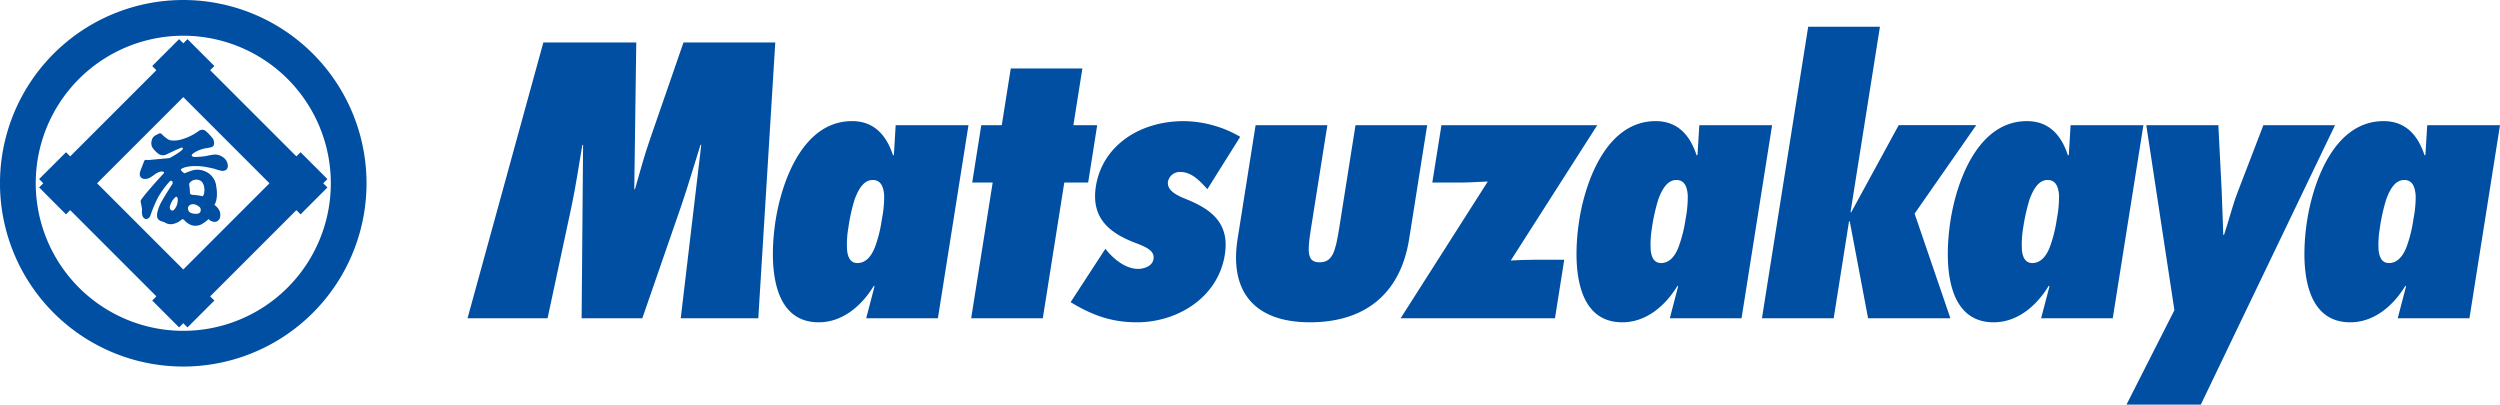 <svg xmlns="http://www.w3.org/2000/svg" xmlns:xlink="http://www.w3.org/1999/xlink" width="692.037" height="112" viewBox="0 0 692.037 112"><defs><clipPath id="a"><rect width="692.037" height="112" fill="none"/></clipPath></defs><g clip-path="url(#a)"><path d="M86.6,14.863a50.73,50.73,0,1,0,0,71.74,50.722,50.722,0,0,0,0-71.74M21.858,79.614a40.841,40.841,0,1,1,57.753,0,40.835,40.835,0,0,1-57.753,0" transform="translate(0 0)" fill="#004fa2"/><path d="M96.191,72.345l7.439-7.452-1.166-1.152,1.166-1.165-7.439-7.43-1.156,1.147L71.166,32.441l1.169-1.164-7.443-7.435L63.727,25,62.57,23.842l-7.443,7.435,1.156,1.164L32.418,56.294,31.27,55.147l-7.448,7.43,1.156,1.165-1.156,1.152,7.448,7.452,1.148-1.169,23.866,23.87L55.127,96.2l7.438,7.434,1.161-1.152,1.165,1.152L72.334,96.2l-1.169-1.156,23.87-23.87ZM63.727,87.6,39.865,63.742,63.727,39.893,87.588,63.742Z" transform="translate(-12.995 -13.006)" fill="#004fa2"/><path d="M109.5,88.833a3.05,3.05,0,0,0-1.619-2.386,3.476,3.476,0,0,0-2.4-.524s-1.23.175-1.715.305a7.462,7.462,0,0,1-1.134.175,18.359,18.359,0,0,1-2.408.161A2.054,2.054,0,0,1,99.7,86.4a.328.328,0,0,1-.144-.449s.17-.4,1.388-.995a9.9,9.9,0,0,1,1.592-.624,4.748,4.748,0,0,1,.934-.183s.6-.1,1.187-.223c0,0,.8-.118.99-.741a2.556,2.556,0,0,0-.209-1.61,13.28,13.28,0,0,0-2.129-2.256,1.412,1.412,0,0,0-1.183-.266,2.582,2.582,0,0,0-.816.4,14.483,14.483,0,0,1-5.524,2.461,9.613,9.613,0,0,1-1.671.1,3.132,3.132,0,0,1-1.13-.314,10.258,10.258,0,0,1-1.894-1.584.716.716,0,0,0-.624-.048c-.314.148-.82.393-1.174.611a2.4,2.4,0,0,0-.641.685,3.837,3.837,0,0,0-.323,1.2,2.474,2.474,0,0,0,.349,1.458,7.53,7.53,0,0,0,1.457,1.54,2.107,2.107,0,0,0,1.339.506s.223.118,1.056-.218c0,0,2.683-1.313,3.9-1.78,0,0,.314-.157.471-.1,0,0,.235.065.131.353,0,0,.035.5-3.5,2.456a2.012,2.012,0,0,1-.419.118l-5.706.515A2.006,2.006,0,0,0,87,87.367a.9.9,0,0,0-.406.035.529.529,0,0,0-.222.231s-.554,1.431-.929,2.386a5.722,5.722,0,0,0-.288.921,1.689,1.689,0,0,0,.114,1.034,1.464,1.464,0,0,0,.92.646,2.92,2.92,0,0,0,1.758-.34s.615-.384,1.1-.724a5.028,5.028,0,0,1,1.728-.925,1.7,1.7,0,0,1,.921.026s.2.1.148.231a.462.462,0,0,1-.17.306s-4.45,4.764-6.1,7.107a.854.854,0,0,0-.183.72s.087.524.145.759c.039.227.174.855.2,1.183a2.54,2.54,0,0,1-.013.593,4.174,4.174,0,0,0,.118,1.191,1.393,1.393,0,0,0,.812.947,1.074,1.074,0,0,0,.685-.061,1.585,1.585,0,0,0,.754-.916,35.831,35.831,0,0,1,2.094-4.982,25.021,25.021,0,0,1,3.238-4.428.617.617,0,0,1,.41-.161.289.289,0,0,1,.31.187,1.243,1.243,0,0,1,.075.611s-2.077,3.18-3.072,5a10.684,10.684,0,0,0-1.152,2.958,3.848,3.848,0,0,0-.061,1.226,1.459,1.459,0,0,0,.681.995,2.675,2.675,0,0,0,.676.279,2.967,2.967,0,0,1,.886.349,3.019,3.019,0,0,0,2.469.271,5.293,5.293,0,0,0,2.06-1.113s.013-.048.175-.1a.181.181,0,0,1,.222-.022l.428.354a5.033,5.033,0,0,0,1.824,1.261,3.649,3.649,0,0,0,2.788-.175,9.622,9.622,0,0,0,1.92-1.388s.06-.118.183-.021a1.916,1.916,0,0,0,.611.449,1.958,1.958,0,0,0,1.575.153,1.725,1.725,0,0,0,.969-1.453,2.9,2.9,0,0,0-.646-2.23,4.858,4.858,0,0,0-.864-.838s-.109-.065-.061-.166c0,0,1.078-1.44.475-4.982a5.051,5.051,0,0,0-3.259-4.28,5.156,5.156,0,0,0-3.469-.166s-.789.271-1.283.458c0,0-.306.14-.524.218,0,0-.253.118-.4.048,0,0-.611-.5-.689-.6a1.934,1.934,0,0,1-.14-.24s-.088-.175.035-.27c0,0,1.366-1.248,6.143-.711,0,0,1.056.14,3.045.615a13.875,13.875,0,0,0,1.583.467,1.869,1.869,0,0,0,1.449-.048s.776-.2.707-1.413M98.988,93.659a2.347,2.347,0,0,1,2.556-.7s1.008.188,1.366,1.693a4.677,4.677,0,0,1-.018,2.138,2.057,2.057,0,0,1-.231.5.234.234,0,0,1-.261.122,1.747,1.747,0,0,0-.358-.1,19.2,19.2,0,0,0-2.12-.262s-.781.009-.895-.414a18.234,18.234,0,0,0-.24-2.535.8.8,0,0,1,.2-.44m-.262,6.44s1.056-1.27,2.958.332a.924.924,0,0,1,.314.65,2.5,2.5,0,0,1-.065.637,1.207,1.207,0,0,1-1.169.567s-1.588.065-2.059-.7a2.37,2.37,0,0,1-.231-.646.956.956,0,0,1,.253-.838M95.5,99.575a4.073,4.073,0,0,1-.929,1.649.57.57,0,0,1-.489.166.834.834,0,0,1-.606-.528,1.48,1.48,0,0,1,.008-.715A5.226,5.226,0,0,1,94.965,97.7s.34-.292.532.03c0,0,.327.419,0,1.841" transform="translate(-46.436 -43.105)" fill="#004fa2"/><path d="M343.787,102.206l5.68-47.993h-.214c-1.78,5.581-3.368,11.143-5.275,16.719l-10.829,31.274h-16.8l.406-47.993h-.2c-.99,5.672-1.772,11.239-2.976,16.92l-6.654,31.073H284.768l20.986-76.343h25.724l-.555,40.61h.2c1.357-4.76,2.6-9.415,4.276-14.175l9.15-26.435h25.406l-4.7,76.343Z" transform="translate(-155.347 -14.109)" fill="#004fa2"/><path d="M516.434,128.347H496.587l2.3-8.809-.17-.209c-3.43,5.689-8.791,10.135-15.271,10.135-13.774,0-13.565-17.927-11.916-28.35,1.675-10.528,7.473-27.339,21.134-27.339,6.379,0,9.664,4.254,11.357,9.52l.236-.214.489-8.185H524.9Zm-17.264-20.14a36.881,36.881,0,0,0,1.758-7.295,31.961,31.961,0,0,0,.637-6.484c-.144-2.321-.842-4.358-3.163-4.358-2.43,0-3.935,2.435-5.009,5.366a49.815,49.815,0,0,0-1.75,7.906,26.572,26.572,0,0,0-.357,6.073c.187,2.02.942,3.648,2.862,3.648,2.535,0,4.11-2.238,5.022-4.856" transform="translate(-256.81 -40.246)" fill="#004fa2"/><path d="M591.526,110.837l5.951-37.561h-5.668l2.514-15.886h5.672l2.491-15.707h19.822L619.82,57.39h6.588l-2.5,15.886H617.3l-5.947,37.561Z" transform="translate(-322.69 -22.739)" fill="#004fa2"/><path d="M661.72,109.112c1.941,2.539,5.392,5.567,9.035,5.567,1.737,0,3.992-.8,4.276-2.714.314-1.946-1.235-3.037-4.477-4.276-7.369-2.723-12.906-6.772-11.466-15.89,1.758-11.038,11.875-18.019,24.337-18.019a31.6,31.6,0,0,1,15.611,4.341l-9.088,14.49c-1.986-2.121-4.206-4.76-7.535-4.76a3.329,3.329,0,0,0-3.364,2.64c-.449,2.736,3.19,4.141,5.188,4.948,6.763,2.749,11.924,6.584,10.545,15.292-1.906,12.042-13.289,18.735-24.332,18.735-7.3,0-12.635-2.112-18.364-5.571Z" transform="translate(-355.727 -40.249)" fill="#004fa2"/><path d="M778.121,76.239l-4.559,28.748c-1.017,6.37-1.065,9.215,2.382,9.215,3.534,0,4.38-2.749,5.415-9.215l4.555-28.748h19.839l-4.987,31.488c-2.5,15.79-12.875,23.08-27.456,23.08-15.38,0-22.351-8.5-20.035-23.08l4.982-31.488Z" transform="translate(-410.689 -41.59)" fill="#004fa2"/><path d="M853.1,129.69l24.131-37.854c-2.57.1-5.231.293-7.761.293h-7.6l2.531-15.886h43.128L883.588,113.7c2.229-.109,4.376-.205,6.605-.205h8.194l-2.561,16.2Z" transform="translate(-465.386 -41.592)" fill="#004fa2"/><path d="M1005.907,128.347H986.055l2.295-8.809-.148-.209c-3.443,5.689-8.8,10.135-15.292,10.135-13.769,0-13.551-17.927-11.915-28.35,1.671-10.528,7.483-27.339,21.147-27.339,6.365,0,9.642,4.254,11.339,9.52l.24-.214.5-8.185h20.148Zm-17.282-20.14a38.311,38.311,0,0,0,1.788-7.295,32.522,32.522,0,0,0,.611-6.484c-.135-2.321-.82-4.358-3.154-4.358-2.434,0-3.935,2.435-5,5.366a49.664,49.664,0,0,0-1.763,7.906,27.142,27.142,0,0,0-.349,6.073c.183,2.02.943,3.648,2.862,3.648,2.526,0,4.1-2.238,5.009-4.856" transform="translate(-523.823 -40.246)" fill="#004fa2"/><path d="M1097.478,70.162h-.205l-4.245,26.828h-19.86l12.8-80.694h19.861l-8.142,51.339h.2l13.137-24.1h21.466l-17.068,24.485,9.913,28.966h-22.788Z" transform="translate(-585.435 -8.89)" fill="#004fa2"/><path d="M1232.025,128.347H1212.2l2.308-8.809-.184-.209c-3.425,5.689-8.778,10.135-15.257,10.135-13.778,0-13.573-17.927-11.924-28.35,1.667-10.528,7.465-27.339,21.134-27.339,6.379,0,9.66,4.254,11.353,9.52l.24-.214.484-8.185h20.157Zm-17.251-20.14a39.43,39.43,0,0,0,1.771-7.295,33.822,33.822,0,0,0,.616-6.484c-.135-2.321-.833-4.358-3.164-4.358-2.434,0-3.914,2.435-5,5.366a52.739,52.739,0,0,0-1.767,7.906,27.924,27.924,0,0,0-.35,6.073c.188,2.02.943,3.648,2.871,3.648,2.513,0,4.1-2.238,5.017-4.856" transform="translate(-647.187 -40.246)" fill="#004fa2"/><path d="M1295.2,153.589l13.263-26.13-7.783-51.222h19.952l.929,18.42c.2,3.957.244,8,.427,11.955h.21c1.339-3.953,2.29-8,3.818-11.955l7.081-18.42h19.83l-37.151,77.351Z" transform="translate(-706.557 -41.589)" fill="#004fa2"/><path d="M1449.257,128.347h-19.852l2.3-8.809-.17-.209c-3.425,5.689-8.778,10.135-15.27,10.135-13.774,0-13.56-17.927-11.916-28.35,1.684-10.528,7.461-27.339,21.13-27.339,6.392,0,9.66,4.254,11.37,9.52l.223-.214.5-8.185h20.144Zm-17.268-20.14a36.854,36.854,0,0,0,1.758-7.295,30.574,30.574,0,0,0,.628-6.484c-.162-2.321-.825-4.358-3.168-4.358-2.435,0-3.931,2.435-4.982,5.366a49.035,49.035,0,0,0-1.759,7.906,26.847,26.847,0,0,0-.366,6.073c.192,2.02.947,3.648,2.85,3.648,2.548,0,4.114-2.238,5.039-4.856" transform="translate(-765.68 -40.246)" fill="#004fa2"/></g></svg>